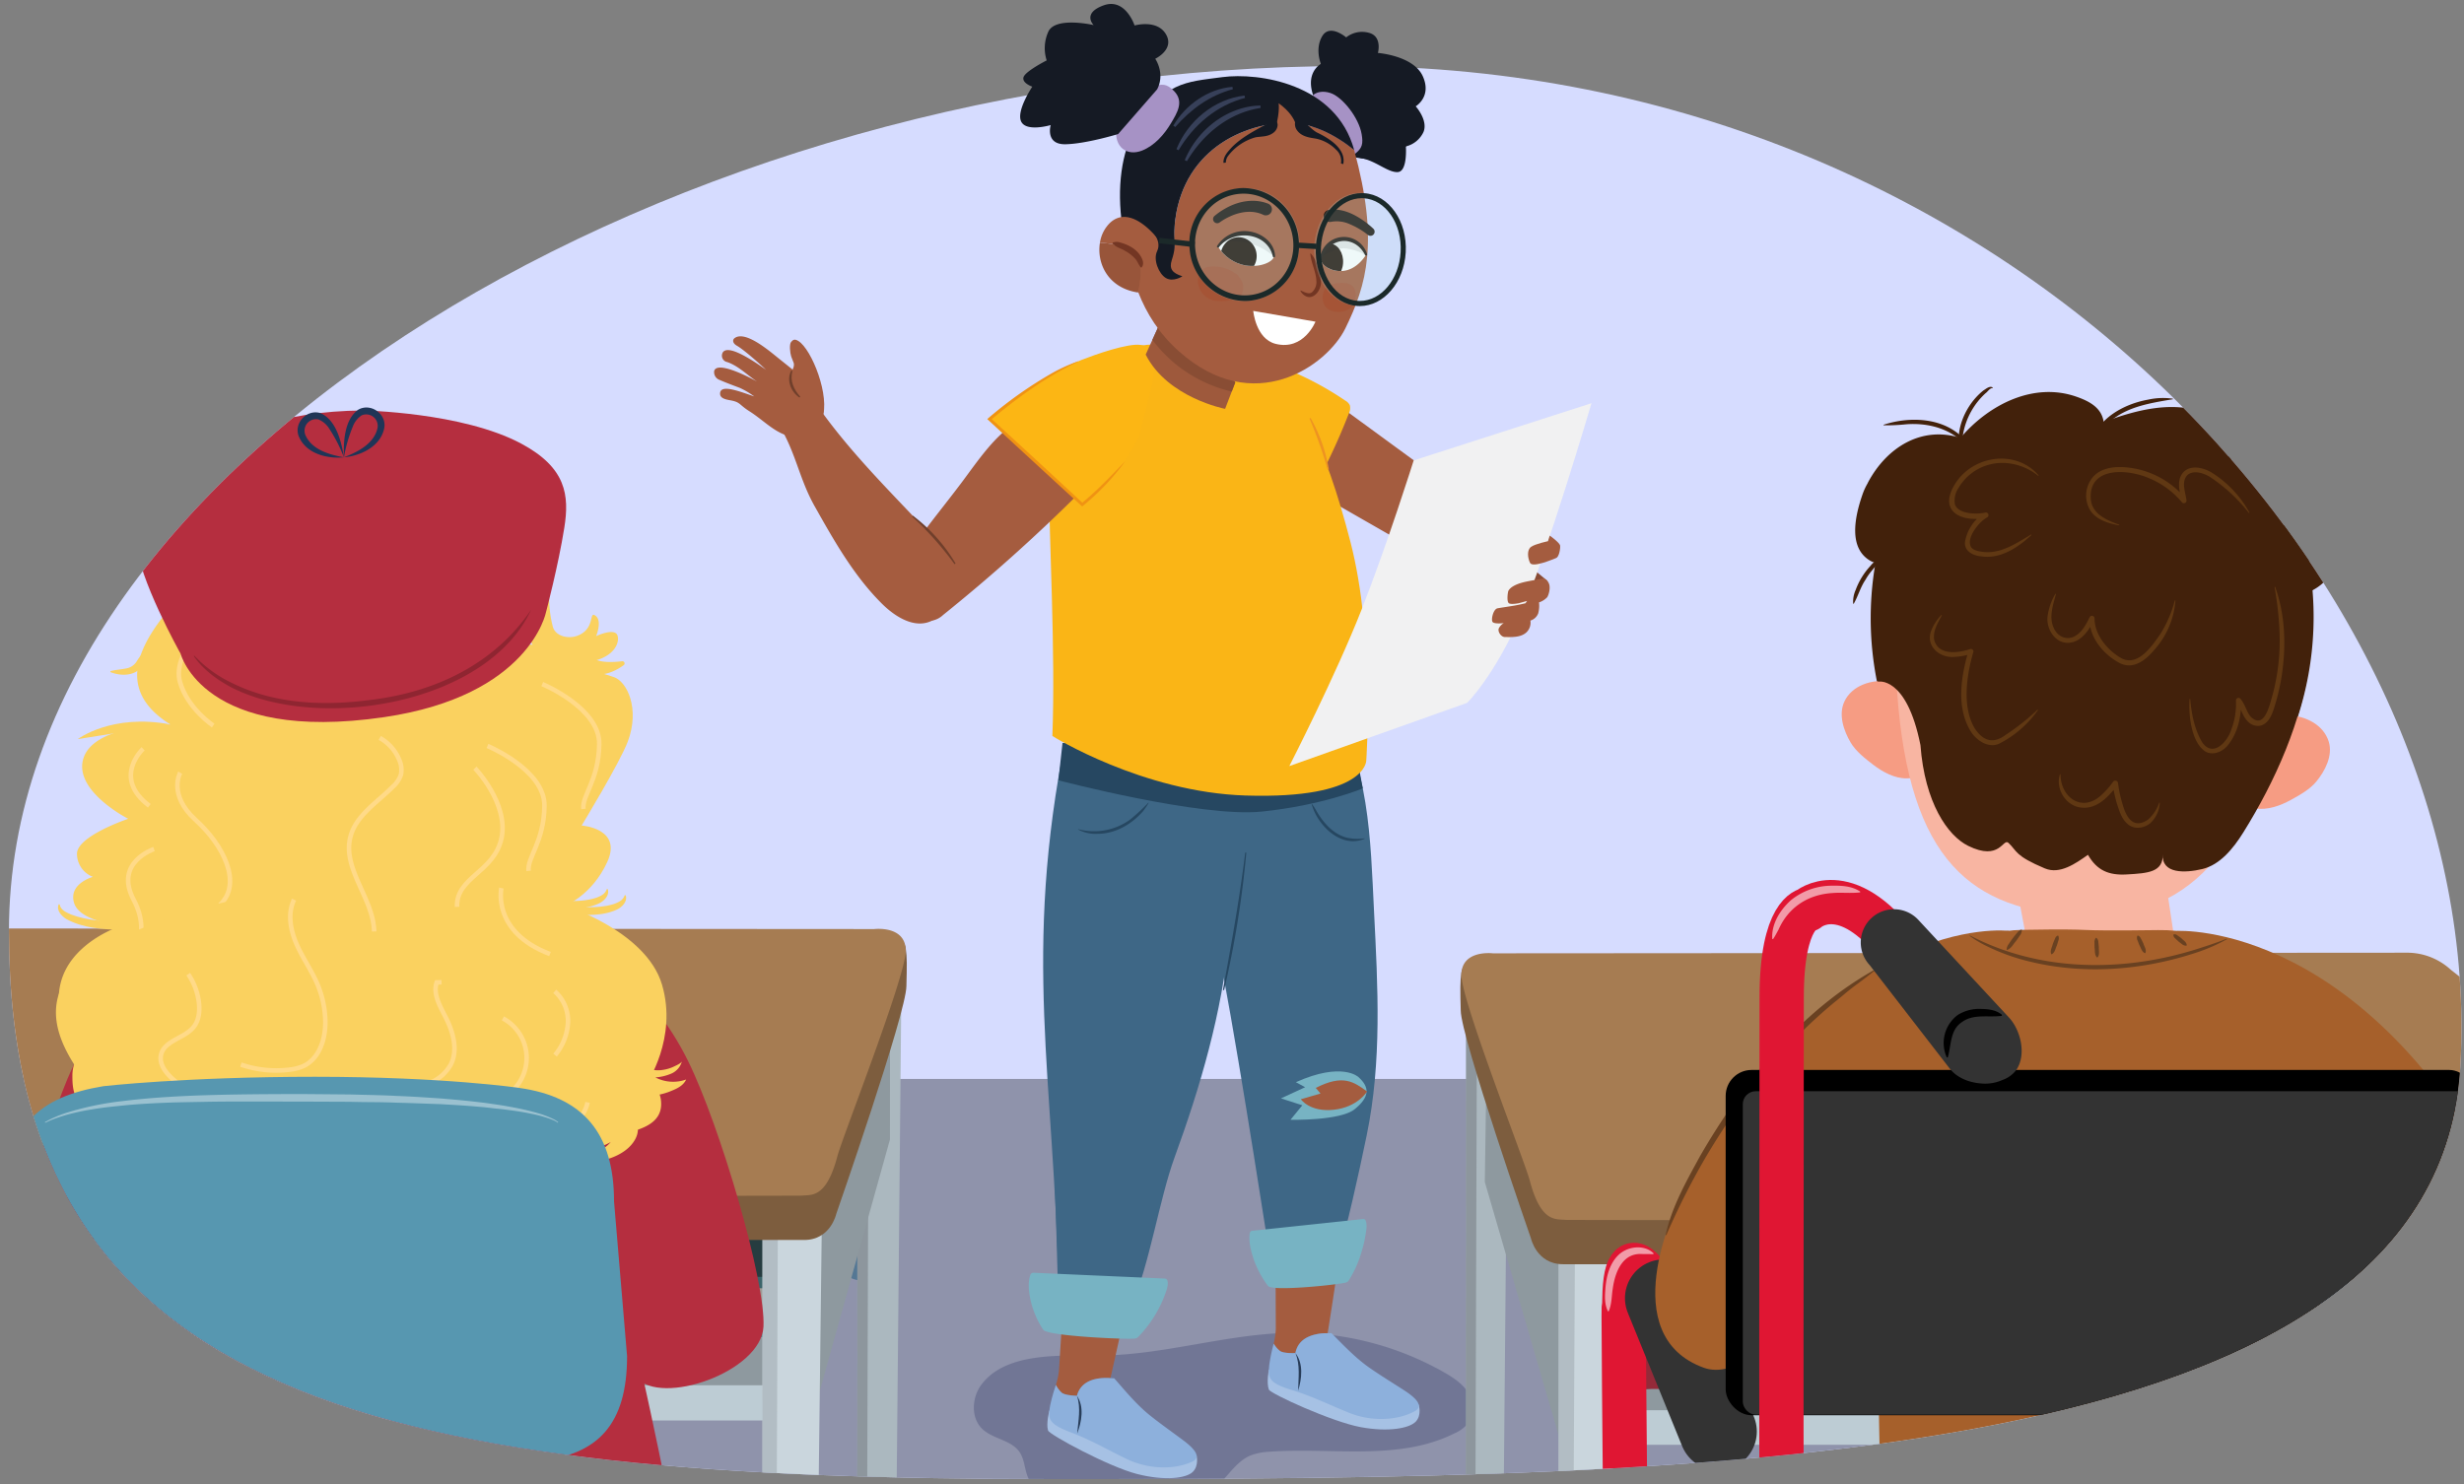 <svg xmlns="http://www.w3.org/2000/svg" xmlns:xlink="http://www.w3.org/1999/xlink" width="760" height="457.937" viewBox="0 0 760 457.937">
  <rect x="0" y="0" width="760" height="457.937" fill="#808080" stroke="none"/>
  <defs>
    <clipPath id="a">
      <path d="M758.9,328.513C752,453.467,531.052,456.307,325.584,456.307S2.754,433.59,2.754,287.335c0-117.828,134.439-219.065,294.137-253.968,2.733-.6,17.14-62.159,19.887-62.717C352.76-36.661,382.693-30,419.8-30c10.882,0,17.157,50.838,27.692,51.72q5.931.5,11.783,1.173C641.295,43.9,766.388,193.05,758.9,328.513Z" fill="none"/>
    </clipPath>
    <clipPath id="b">
      <path d="M407.436,79.958a7.226,7.226,0,0,1,6.161-6.18c5.211-.755,7.762,4.773,7.762,4.773s-2.578,4.638-7.2,5.035C410.358,83.912,407.38,81.654,407.436,79.958Z" fill="#fff"/>
    </clipPath>
    <clipPath id="c">
      <path d="M392.932,79.035c.165-2.112-2.093-5.827-6.961-6.842-6.421-1.339-10.269,3.869-10.269,3.869a12.449,12.449,0,0,0,8.4,5.822C388.809,82.637,392.8,80.728,392.932,79.035Z" fill="#fff"/>
    </clipPath>
    <clipPath id="d">
      <path d="M758.9,328.513C752,453.467,531.052,456.307,325.584,456.307S2.754,433.59,2.754,287.335,209.888,20.386,415.355,20.386,766.976,182.408,758.9,328.513Z" fill="none"/>
    </clipPath>
    <clipPath id="e">
      <path d="M465.274,299.555l-1.916,210.978a11.14,11.14,0,0,1-11.231-.274l.062-211.1Z" fill="none"/>
    </clipPath>
    <clipPath id="f">
      <path d="M499.081,380.862,496.392,602.62a15.741,15.741,0,0,1-15.735-.381l.085-221.923Z" fill="none"/>
    </clipPath>
    <clipPath id="g">
      <path d="M143.076,174.522l-1.32,143.4a7.367,7.367,0,0,1-7.738-.2l.041-143.485Z" fill="none"/>
    </clipPath>
    <clipPath id="h">
      <path d="M91.208,217.9,89.679,373.516a7.53,7.53,0,0,1-8.948-.266l.048-155.738Z" fill="none"/>
    </clipPath>
    <clipPath id="i">
      <path d="M144.5,367.55a4.162,4.162,0,0,0,3.921-3.769l10.347-84.369c.214-2.288-3.964-4.185-6.253-4.4a4.16,4.16,0,0,0-4.528,3.759l-7.855,84.234a4.156,4.156,0,0,0,4.368,4.544Z" fill="none"/>
    </clipPath>
    <clipPath id="j">
      <path d="M266.92,394.794a4.625,4.625,0,0,1-4.355-4.189l-11.5-93.741c-.238-2.546,4.4-4.653,6.946-4.89a4.624,4.624,0,0,1,5.034,4.176l8.726,93.594a4.625,4.625,0,0,1-4.176,5.035A4.814,4.814,0,0,1,266.92,394.794Z" fill="none"/>
    </clipPath>
    <clipPath id="k">
      <path d="M119.293,393.408a4.631,4.631,0,0,0,4.357-4.19l11.5-93.742c.237-2.545-4.4-4.652-6.946-4.888a4.622,4.622,0,0,0-5.034,4.173l-8.726,93.6a4.62,4.62,0,0,0,4.174,5.032A4.825,4.825,0,0,0,119.293,393.408Z" fill="none"/>
    </clipPath>
    <clipPath id="l">
      <path d="M278.145,292.074l-2,210.978a12.1,12.1,0,0,1-11.739-.274l.064-211.1Z" fill="none"/>
    </clipPath>
    <clipPath id="m">
      <path d="M253.5,376.172,250.817,597.93a15.739,15.739,0,0,1-15.735-.383l.084-221.921Z" fill="none"/>
    </clipPath>
  </defs>
  <path d="M758.9,328.513C752,453.467,531.052,456.307,325.584,456.307S2.754,433.59,2.754,287.335,209.888,20.386,415.355,20.386,766.976,182.408,758.9,328.513Z" fill="#d6dcff"/>
  <g clip-path="url(#a)">
    <rect x="-20.265" y="332.86" width="842.467" height="184.047" fill="#8f93ab"/>
    <g>
      <path d="M302.757,427.1c-3.025,4-3.4,10.275.22,13.739,3.3,3.156,8.934,3.367,11.5,7.142,1.467,2.158,1.526,4.954,2.436,7.4,2.739,7.365,11.919,9.59,19.727,10.475,13.855,1.572,29.645,1.645,39.555-8.164,3.059-3.027,5.493-6.951,9.449-8.645a18.43,18.43,0,0,1,5.939-1.172c19.216-1.417,39.763,2.967,56.993-5.655a11.214,11.214,0,0,0,4.9-3.978c1.609-2.74.942-6.371-.869-8.983s-4.568-4.395-7.331-5.965A93.379,93.379,0,0,0,394.5,411.3c-18.379.978-36.065,6.6-54.551,6.88C328.332,418.355,310.61,416.722,302.757,427.1Z" fill="#545a80" opacity="0.5"/>
      <g>
        <g>
          <path d="M369.071,449s.819,3.243-1.236,5.153-8.527,2.773-17.116.585c-8.773-2.234-27.068-12.146-27.457-13.42-.66-2.158.412-6.171.412-6.171Z" fill="#a6c1e4"/>
          <g>
            <path d="M332.169,430.612s-3.531-.052-4.666-.942a7.929,7.929,0,0,1-1.809-2.425c.064-.214.128-.428.188-.646a22.285,22.285,0,0,0,.76-3.9c.371-5.916,1.316-21.033,1.852-30.261,0,0,24.038-15.2,21.842-3.857-2.773,14.32-6.813,32.137-7.826,36.572C338.816,424.914,333.517,425.516,332.169,430.612Z" fill="#a45c3f"/>
            <path d="M325.694,427.245a7.929,7.929,0,0,0,1.809,2.425c1.135.89,4.666.942,4.666.942,1.348-5.1,6.647-5.7,10.341-5.458-.007.028,1.18.048,1.174.075,3.533,4.029,6.954,8.214,11.172,11.561,3.288,2.61,6.731,5.037,10.094,7.547,3.329,2.484,5.75,5.176,2.846,6.559-4.148,1.975-9.984,2.4-15.607.923a25.6,25.6,0,0,1-4.63-1.694c-6.854-3.31-10.831-5.781-17.535-8.336-.062-.024-.119-.029-.179-.052-6.449-2.527-6.621-4.051-5.974-7.925A52.4,52.4,0,0,1,325.694,427.245Z" fill="#8db0dc"/>
          </g>
          <path d="M332.169,430.612c2.332,3.37,1.452,8.048.082,11.642.31-3.865,1.219-7.881-.082-11.642Z" fill="#283d59"/>
          <g>
            <path d="M437.587,433.339s1.031,3.182-.893,5.224-8.326,3.329-17.041,1.713c-8.9-1.65-27.81-10.333-28.283-11.578-.8-2.11,0-6.185,0-6.185Z" fill="#a6c1e4"/>
            <g>
              <path d="M399.552,417.427s-3.528.182-4.719-.631a7.939,7.939,0,0,1-1.965-2.3c.05-.218.1-.435.146-.656a22.426,22.426,0,0,0,.5-3.941c-.02-5.928-.075-21.074-.149-30.318,0,0,22.982-16.752,21.54-5.29-1.822,14.472-4.677,32.517-5.4,37.009C405.808,411.3,400.56,412.254,399.552,417.427Z" fill="#a45c3f"/>
              <path d="M392.868,414.5a7.939,7.939,0,0,0,1.965,2.3c1.191.813,4.719.631,4.719.631,1.008-5.173,6.256-6.123,9.957-6.128,0,.029,1.181-.03,1.177,0,3.792,3.787,7.481,7.737,11.911,10.8,3.453,2.387,7.048,4.582,10.57,6.864,3.485,2.259,6.079,4.786,3.273,6.357-4.009,2.244-9.8,3.058-15.513,1.951a25.624,25.624,0,0,1-4.731-1.384c-7.058-2.85-11.19-5.054-18.047-7.161-.063-.02-.121-.021-.182-.04-6.6-2.1-6.874-3.606-6.485-7.514A52.646,52.646,0,0,1,392.868,414.5Z" fill="#8db0dc"/>
            </g>
            <path d="M399.552,417.427c2.548,3.21,1.979,7.936.85,11.612.054-3.877.7-7.945-.85-11.612Z" fill="#283d59"/>
          </g>
          <path d="M402.873,218.486s2.965-.106,3.224.163c-.081-.181-.16-.363-.242-.544-.9-2.012,2.732-3.79,4-1.846,12.6,19.347,12.84,42.711,13.955,64.914,1.171,23.305,2.475,46.166-2.285,69.189-2.711,13.111-5.663,26.258-9.23,39.232-1.024,3.726-7.556,2.771-6.724-1.028.009-.037.017-.075.026-.112l-.278-.013-13.367,1.107s-9.091-59.112-14.519-88.09S391.583,220.3,402.873,218.486Z" fill="#3e6786"/>
          <path d="M326.169,385.826c-2.275-62.218-11.159-100.389,5.429-171.416l80.8,5.147,3.912,13.174-20.624,40.455-42.266,60.288L345.266,370.3Z" fill="#3e6786"/>
          <path d="M365.843,224.163s.123.146.341.45c-.054-.191-.106-.382-.16-.573-.6-2.122,3.255-3.351,4.225-1.244,9.651,20.978,11.034,44.253,8.9,66.382-2.238,23.228-8.834,45.907-16.9,67.991-4.593,12.576-7.751,33.147-13.171,45.463-1.556,3.537-22.68-2.358-22.68-2.358s-.763-30.283-1.91-59.743S354.41,224.307,365.843,224.163Z" fill="#3e6786"/>
          <path d="M326.456,240.731s43.961,11.554,62.674,9.648,31.209-7.153,31.209-7.153l-1.1-5.88-91.509-8.154Z" fill="#264761"/>
          <path d="M385.485,380.406a.874.874,0,0,1,.8-.709v0l33.964-3.6a.907.907,0,0,1,.259-.028h0a.784.784,0,0,1,.719.5c.526,1.326.178,3.03-.04,4.407a37.137,37.137,0,0,1-1.147,4.953,34.311,34.311,0,0,1-4.052,9.132,1.434,1.434,0,0,1-.705.559v0c-.033.011-.073.023-.116.035s-.058.017-.088.024c-2.671.68-19.378,2.41-23.12,1.423h0a1.294,1.294,0,0,1-.976-.554,29.887,29.887,0,0,1-4.208-7.8C385.885,386.159,385.082,383.144,385.485,380.406Z" fill="#77b3c3"/>
          <path d="M317.829,393.232a1.021,1.021,0,0,1,1.046-.575v0l40.131,1.774a1.261,1.261,0,0,1,.307.014h0a.9.9,0,0,1,.758.6c.4,1.393-.278,3.023-.753,4.349a37.067,37.067,0,0,1-8.311,13.107,1.744,1.744,0,0,1-.911.442v0c-.04.006-.088.012-.14.017-.036,0-.071.008-.106.009-3.22.253-22.955-.657-27.154-2.22h0a1.553,1.553,0,0,1-1.049-.7A27.8,27.8,0,0,1,318,401.676C317.374,398.981,316.922,395.876,317.829,393.232Z" fill="#77b3c3"/>
          <path d="M418.975,332.262s-4.979-4.8-19.274,1.6l2.866,1.548-7.454,3.445,6.576,2.135-3.648,4.469s15.36.365,19.82-3.278S422.669,335.528,418.975,332.262Z" fill="#77b3c3"/>
          <path d="M421.669,336.738c-4.166-3.058-7.47-5.363-15.833-1.113l1.463,1.746-6.065,1.747s2.736,4.042,10.141,3.251S421.669,336.738,421.669,336.738Z" fill="#a45c3f"/>
          <path d="M384.419,263.054a309.2,309.2,0,0,1-6.868,42.426l-.336-.07c1.875-10.25,3.914-21.5,5.417-31.752.521-3.54,1.021-7.083,1.446-10.637l.341.033Z" fill="#264761"/>
          <path d="M332.568,255.8a18.956,18.956,0,0,0,15.99-2.943,61.183,61.183,0,0,0,5.664-5.243l.09.068a22.791,22.791,0,0,1-1.772,2.615c-3.5,3.978-8.451,6.9-13.853,6.931a11.433,11.433,0,0,1-6.165-1.325l.046-.1Z" fill="#264761"/>
          <path d="M420.941,258.745c-7.211,3.162-14.566-4.036-16.369-10.656l.1-.045a18.966,18.966,0,0,1,1.441,2.251c2.15,3.674,5.3,7.241,9.606,8.2a16.269,16.269,0,0,0,5.178.146l.04.105Z" fill="#264761"/>
          <path d="M415.427,126.917l35.84,26.219c6.106,4.468,11.151,6.71,12.432,14.367,1.622,9.691-8.753,14.817-19.543,6.413l-36.229-20.773a3.815,3.815,0,0,1-1.582-1.352,4.111,4.111,0,0,1-.132-2.635q1.257-7.308,2.513-14.618" fill="#a45c3f"/>
          <path d="M421.411,234.656s2.754-38.08-4.916-67.631c-3.729-14.365-8.129-27.785-12.971-35.948-14.805-24.955-25.678-22.075-44.5-24.61s-35.579,19.407-35.52,39.685,2.1,55.076,1.094,80.906c0,0,27.786,17.391,59.66,18.368C421.5,246.568,421.411,234.656,421.411,234.656Z" fill="#fab516"/>
          <path d="M414.965,123.605a3.343,3.343,0,0,1,1.374,1.409,3.6,3.6,0,0,1-.308,2.565,195.913,195.913,0,0,1-12.053,25.413c-.3.534-.717,1.135-1.313,1.124a1.679,1.679,0,0,1-.887-.393l-9.3-6.528c-4.529-3.18-9.3-6.511-12.24-11.437a17.719,17.719,0,0,1-1.809-14.6c2.873-8.406,11.039-10.008,18.095-7.377A96.383,96.383,0,0,1,414.965,123.605Z" fill="#fab516"/>
          <path d="M404.226,128.925a48.611,48.611,0,0,1,5.658,15.935l-.364.075A130.582,130.582,0,0,0,403.9,129.1l.329-.172Z" fill="#ee9321"/>
          <g>
            <polygon points="475.248 171.223 473.896 176.386 477.237 179.164 471.46 182.73 468.589 181.189 472.591 172.579 475.248 171.223" fill="#894a33"/>
            <path d="M436.036,142.042l54.851-17.652s-13.824,46.917-21.851,65.5-16.5,26.942-16.5,26.942l-54.851,19.51s14.27-27.871,22.3-48.31S436.036,142.042,436.036,142.042Z" fill="#f1f1f2"/>
          </g>
          <path d="M477.458,166.965l.552-1.727s3.094,2.187,3.2,3.108-.331,3.452-1.215,3.8-7.292,3.107-8.066,1.5-.994-4.028.332-4.949S477.458,166.965,477.458,166.965Z" fill="#a45c3f"/>
          <path d="M476.071,178.48s-4.248.684-6.126,1.144-4.126,1.363-4.747,2.77c-.221.921-.457,3.249.206,3.71s3.013,0,3.013,0l2.6-.714-.48.714s-1.712.428-3.356.713-3.929.611-5.252.841-2.038,3.347-1.6,4.153,3.493.428,3.493.428a4.037,4.037,0,0,0-1.507,1.569c-.479,1,.671,2.681,1.781,2.711,2.671.071,5.054.069,6.711-1.427a4.132,4.132,0,0,0,1.233-3.638,3.743,3.743,0,0,0,2.4-2.211,9.114,9.114,0,0,0,.252-3.4,6.016,6.016,0,0,0,2.541-1.611c.552-.921,1.1-3.108.442-4.374A2.337,2.337,0,0,0,476.071,178.48Z" fill="#a45c3f"/>
          <path d="M332.869,152.132A526.534,526.534,0,0,1,290.9,189.715a6.735,6.735,0,0,1-3.08,1.679,6.811,6.811,0,0,1-4.17-1.265c-3.194-1.8-8.982-6.715-8.487-10.349a9.209,9.209,0,0,1,1.416-3.345c6.1-10.318,13.338-18.607,20.386-28.055,4-5.363,8.18-11.506,13.331-15.775a7.085,7.085,0,0,1,3.349-1.793A7.366,7.366,0,0,1,318.035,132a54.092,54.092,0,0,1,17.721,15.158" fill="#a55c3f"/>
          <path d="M305.205,129.3l28.609,26.357s16.087-13.793,17.955-22.731c2.163-10.349,8.4-25.191.112-26.506-3.988-.632-14.178,3.007-18.246,4.6C321.106,115.944,305.205,129.3,305.205,129.3Z" fill="#fcb614"/>
          <path d="M332.553,111.58c-9.845,4.632-18.737,11.1-27.047,18.064l.01-.684c7.161,6.537,21.5,19.77,28.594,26.374l-.572-.016c4.917-3.977,9.24-8.647,13.481-12.966A74.323,74.323,0,0,1,333.8,156.235c-7.309-6.667-21.662-19.866-28.907-26.6l-.381-.353.391-.331a126.651,126.651,0,0,1,20.118-14.132,54.152,54.152,0,0,1,7.486-3.353l.045.114Z" fill="#f09313"/>
          <path d="M287.157,191.631c-5.207,2.329-11.084-1.368-15.131-5.388-8.657-8.6-14.749-19.388-20.73-30.026-4.61-8.2-5.624-15.581-10.234-23.782,4.93-2.291,6.474-4.951,11.739-6.305,11.064,15.547,25.078,28.709,37.925,42.817,1.982,2.177,3.978,4.442,5.036,7.189.9,2.35,1.145,5.666-.421,7.82a11.663,11.663,0,0,1-1.881,1.773,22.977,22.977,0,0,0-2.509,2.834A10.669,10.669,0,0,1,287.157,191.631Z" fill="#a55c3f"/>
          <path d="M281.578,159.1a50.829,50.829,0,0,1,13.162,14.745l-.314.205a97.57,97.57,0,0,0-13.088-14.662l.24-.288Z" fill="#703f2b"/>
          <g>
            <path d="M246.268,105.214c4.089,2.535,9.93,17.088,7.3,24.014-1.354,3.573-8.67-8.639-9.725-12.438-.487-1.752,1.471-3.121.96-4.848-.03-.069-.575-1.4-.764-1.969-.35-1.066-.632-3.748-.032-4.466C244.623,104.768,245.121,104.5,246.268,105.214Z" fill="#a55c3f"/>
            <path d="M252.929,129.87c-1.606,2.711-4.7,5.237-7.191,5.066-6.032-.422-9.525-4.852-14.617-8.083-3.336-2.112-2.635-2.8-6.08-3.4-1.624-.284-3-.735-2.935-2.1.121-3.079,6.642-.31,10.533.941a25.524,25.524,0,0,0-4.434-2.626c-2.6-.974-4.1-1.532-6.573-2.593a2.549,2.549,0,0,1-1.343-2.633c.671-2.479,6.905-.178,13.2,3.254-2.887-1.883-5.75-4.83-9.194-6a2.005,2.005,0,0,1-1.3-3.067c1.32-1.7,5.7.043,13.285,5.458-3.1-2.925-7.224-6.44-9.015-7.446-1.21-.682-1.524-1.8-.56-2.415,3.447-2.24,10.816,4.231,13.781,6.594C252.423,120.328,256.285,123.8,252.929,129.87Z" fill="#a55c3f"/>
          </g>
          <path d="M244.432,114.471c-.869,2.907.416,5.779,2.4,7.891l-.25.286c-2.638-1.733-4.128-5.449-2.5-8.345l.341.168Z" fill="#703f2b"/>
        </g>
        <g>
          <g>
            <path d="M405.41,30.38c-3.266-7.908,2.008-10.659,2.008-10.659s-1.934-4.656.425-8.582,7.377.4,7.377.4a7.873,7.873,0,0,1,6.976-1.427c4.242,1.067,2.81,6.221,2.81,6.221s10.951.825,13.833,7.161-2.176,9.305-2.176,9.305,3.892,4.3,2.4,7.924a8.07,8.07,0,0,1-5.433,4.443s.56,7.641-2.42,7.915-6.785-3.446-11.273-4.277a55.422,55.422,0,0,1-10.68-3.752Z" fill="#151a24"/>
            <g>
              <path d="M355.677,27.306c.58-11.741-3.135-23.307-18.185-18.431s-22.211,23.572-14.617,27.633,21.647,3.6,21.647,3.6Z" fill="#151a24"/>
              <path d="M405.41,30.38s-.834-14.659,8.963-15.757,21.764,17,21.4,24.287c-.28,5.669-4.158,13.174-20.324,9.059Z" fill="#151a24"/>
              <path d="M410.381,28.7c-4.849-1.589-7.988,1.846-7.117,6.5.727,3.88,3.211,7.262,6,9.847,2.532,2.349,5.217,4.973,8.579,2.473,2.4-1.782,2.644-3.214,2.143-6.144C419.1,36.216,414.015,29.892,410.381,28.7Z" fill="#a692c5"/>
              <g>
                <path d="M381.01,117.945l-3.133,8.186s-17.76-3.389-24.5-16.741L359.5,95.915Z" fill="#9e593c"/>
                <path d="M355.441,104.838l4.054-8.923,21.515,22.03-1.091,2.85A42.446,42.446,0,0,1,355.441,104.838Z" fill="#894d34"/>
                <path d="M394.9,37.936c9.087-.828,17.219,3.853,22.78,8.337,7.666,28.169,3.908,41.548-2.725,55.053-5.633,11.471-28.261,27.713-51.4,6.986C351.321,97.35,348.29,83.606,346.207,70c7.428,1.179,15.988,6.78,15.988,6.78C360.735,51.123,378.069,39.468,394.9,37.936Z" fill="#a45c3f"/>
                <path d="M350.188,39.8c8.9-14.543,15.312-14.493,26.9-16.013,10.983-1.441,34.982,1.876,40.589,22.475l0,.011c-5.561-4.484-13.693-9.165-22.78-8.337-16.834,1.532-34.168,13.187-32.708,38.841,0,0-8.56-5.6-15.988-6.78C344.352,57.875,345.993,46.651,350.188,39.8Z" fill="#151a24"/>
                <g>
                  <path d="M389.622,66.254c-3.223-1.52-6.988-.983-10.178.489a18.8,18.8,0,0,0-3.189,1.826,1.275,1.275,0,0,1-1.635-1.958,21.229,21.229,0,0,1,3.548-2.413c3.866-2.166,8.66-3.034,12.914-1.384a1.871,1.871,0,1,1-1.46,3.44Z" fill="#201611"/>
                  <path d="M409.874,64.76c4.008-.576,7.734,1.221,10.867,3.445a26.336,26.336,0,0,1,2.831,2.328,1.275,1.275,0,0,1-1.719,1.884,23.272,23.272,0,0,0-5.558-3.272,9.643,9.643,0,0,0-5.732-.711,1.87,1.87,0,1,1-.689-3.674Z" fill="#201611"/>
                  <g>
                    <g>
                      <path d="M407.436,79.958a7.226,7.226,0,0,1,6.161-6.18c5.211-.755,7.762,4.773,7.762,4.773s-2.578,4.638-7.2,5.035C410.358,83.912,407.38,81.654,407.436,79.958Z" fill="#fff"/>
                      <g clip-path="url(#b)">
                        <ellipse cx="409.827" cy="80.923" rx="5.798" ry="4.436" transform="translate(300.513 484.106) rotate(-86)" fill="#24150d"/>
                        <path d="M403.932,79.072a6.467,6.467,0,0,1,2.308-1.748,1.992,1.992,0,0,1,.212-2.47c1.9-1.6,4.314-1.812,6.482-2.012a13.325,13.325,0,0,1,7.086,1.213,24.956,24.956,0,0,1,5.87,3.838,9.873,9.873,0,0,1,3.569,5.956c.144.929-.84,1.941-1.372,1.063a20.137,20.137,0,0,0-4.805-5.447c.006.058.018.113.023.173a.483.483,0,0,1-.211.49c.014.347-.359.651-.572.352a9.536,9.536,0,0,0-2.492-2.418,15.934,15.934,0,0,0-4.341-1.322c-.423-.071-.848-.109-1.273-.153a13.465,13.465,0,0,0-4.8,1.427,22.414,22.414,0,0,0-2.45,1.4,9.027,9.027,0,0,1-2.435,1.492C403.914,81.1,403.306,79.957,403.932,79.072Z" opacity="0.1"/>
                      </g>
                    </g>
                    <path d="M407.109,79.911a7.446,7.446,0,0,1,14.556-1.487.332.332,0,0,1-.611.254c-3.268-6.409-11.367-5.512-13.291,1.327a.331.331,0,0,1-.654-.094Z" fill="#201611"/>
                  </g>
                  <g>
                    <g>
                      <path d="M392.932,79.035c.165-2.112-2.093-5.827-6.961-6.842-6.421-1.339-10.269,3.869-10.269,3.869a12.449,12.449,0,0,0,8.4,5.822C388.809,82.637,392.8,80.728,392.932,79.035Z" fill="#fff"/>
                      <g clip-path="url(#c)">
                        <ellipse cx="382.044" cy="79.002" rx="5.569" ry="5.801" fill="#24150d"/>
                        <path d="M376.062,72.6a16.74,16.74,0,0,1,18.865,4.274,1.324,1.324,0,0,1-.718,2.163.559.559,0,0,1-.958.409A18.333,18.333,0,0,0,376.864,74.9C375.59,75.179,374.789,73.161,376.062,72.6Z" opacity="0.1"/>
                      </g>
                    </g>
                    <path d="M392.584,79.056c-1.723-7.428-12.186-8.487-16.593-2.8a.349.349,0,0,1-.578-.39,10.03,10.03,0,0,1,10.081-4.445c3.806.57,7.633,3.478,7.786,7.592a.349.349,0,0,1-.7.041Z" fill="#201611"/>
                  </g>
                </g>
              </g>
              <path d="M372.509,82.386A11.286,11.286,0,0,1,381,84.329a2.388,2.388,0,0,1,1.172,1.1l.1.177a8.2,8.2,0,0,1,.7,1.016c1.018,1.778.445,4.634-1.063,5.2a13,13,0,0,1-6.56,1,6.118,6.118,0,0,1-5.5-4.237C368.66,85.6,370.46,82.678,372.509,82.386Z" fill="#a55436"/>
              <path d="M408.814,88.979a5.133,5.133,0,0,1,3.578-1.566c2.149-.334,6.261-.437,5.691,4.354-.457,3.834-3.756,4.656-5.885,4.432a4.878,4.878,0,0,1-3.3-1.462A5.107,5.107,0,0,1,408.814,88.979Z" fill="#a55436"/>
              <path d="M400.013,41.261s1.024-4.636-5.628-9.408c0,0,.616,3.62-1.838,10.388Z" fill="#a45c3f"/>
              <path d="M344.338,39.791c-.72,5.65,3.356,8.482,7.931,6.659,3.815-1.52,6.8-4.888,8.914-8.443,1.922-3.231,4.1-6.681.931-9.932-2.257-2.319-3.76-2.325-6.65-1.231C350.374,28.772,344.878,35.558,344.338,39.791Z" fill="#a692c5"/>
            </g>
            <g>
              <path d="M351.853,84.951a44.94,44.94,0,0,1-.839,5.288c-9.341-1.393-12.788-9.1-11.746-15.36C352.316,75.567,351.967,82.64,351.853,84.951Z" fill="#98553a"/>
              <path d="M339.268,74.879a10.79,10.79,0,0,1,3.014-6.044c6.692-6.424,15.258,5.371,15.258,5.371l-.03,16.028a23.665,23.665,0,0,1-6.392.023c-.036-.005-.069-.013-.1-.018a44.94,44.94,0,0,0,.839-5.288C351.967,82.64,352.316,75.567,339.268,74.879Z" fill="#a45c3f"/>
            </g>
            <path d="M351.852,82.5c-.688-.884-.9-1.6-1.495-2.424a11.5,11.5,0,0,0-3.243-2.627c-1.358-.884-2.776-.984-3.956-2.386l.062-.237a3.648,3.648,0,0,1,1.707-.166c2.709.642,5.445,1.925,6.937,4.423.6,1.027,1.142,2.391.23,3.457l-.242-.04Z" fill="#733623"/>
            <path d="M403.416,77.015c1.64,3.888,2.837,8.353,2.108,10.206s-3.847,2.185-5.16,1.258" fill="#a45c3f"/>
            <path d="M404.313,78.217a9.784,9.784,0,0,1,2.126,3.956c.686,2.108,1.575,4.752.568,6.94-.594,1.519-2.4,3.184-4.161,2.3a3.7,3.7,0,0,1-1.728-1.651.088.088,0,0,1,.113-.121c1.407.652,2.658,1.222,3.5.466a4.251,4.251,0,0,0,1.3-3.393c-.1-2.9-1.619-5.484-1.873-8.429a.1.1,0,0,1,.16-.071Z" fill="#733623"/>
            <g>
              <path d="M388.807,33.311c-9.772,1.483-17.786,8.077-22.715,16.423l-.663-.336c3.421-8.191,10.776-14.713,19.569-16.45a20.149,20.149,0,0,1,3.788-.38l.021.743Z" fill="#374059"/>
              <path d="M380.255,27.528c-7.071,1.88-12.993,6.19-17.764,11.664l-.6-.432c3.762-6.426,10.729-11.356,18.246-11.965l.123.733Z" fill="#374059"/>
              <path d="M384.008,30.211c-8.746,2.264-15.953,8.429-20.477,16.138l-.663-.336c3.474-8.63,11.651-15.479,21-16.533l.136.731Z" fill="#374059"/>
            </g>
            <path d="M393.72,37.432c.813,1.1.073,2.769-.889,3.474-1.719,1.347-3.631,1.135-5.53,1.445a16.087,16.087,0,0,0-8.4,5.612,3.5,3.5,0,0,0-.8,2.2l-.739.081c-.07-2.037,1.383-3.488,2.626-4.849,3.058-3.117,7.26-5.237,11.009-7.267.576-.294.994-.126,1.982-.78l.739.079Z" fill="#151a24"/>
            <path d="M400.344,36.8c2.749.878,3.484,2.67,5.79,4.046,3.65,1.726,9.127,4.995,8.187,9.776l-.718-.191a4.627,4.627,0,0,0-1.574-4.317,11.885,11.885,0,0,0-6.564-3.42c-1.891-.268-4.082-.7-5.344-2.411a3.214,3.214,0,0,1-.469-3.21l.692-.273Z" fill="#151a24"/>
            <path d="M362.511,66.442c-1.178,8.056.844,7.922-1.069,13.745-.918,2.793.188,4.07,3.258,5.047,0,0-2.821,1.878-5.093.538-2.169-1.278-3.992-5.632-2.71-8.264,1.735-3.561-2.38-7.029-2.38-7.029Z" fill="#151a24"/>
            <path d="M356.9,27.576c2.589-4.931-.574-9.45-.574-9.45s6.051-2.861,3.3-7.557-9.673-2.71-9.673-2.71-2.818-8.649-9.571-6.2-3.056,6.076-3.056,6.076-12.09-2.795-14.057,2.217a12.312,12.312,0,0,0-.429,8.687s-6.55,3.31-7.133,5.153,2.7,2.947,2.7,2.947-5.035,7.466-3.429,10.768,9.1,1.081,9.1,1.081-1.791,6.056,4.6,5.914S344.89,41.35,344.89,41.35Z" fill="#151a24"/>
          </g>
          <g>
            <g opacity="0.2">
              <ellipse cx="419.236" cy="76.927" rx="17.431" ry="13.882" transform="translate(321.993 491.922) rotate(-87.21)" fill="#b0dfe0"/>
            </g>
            <g opacity="0.2">
              <ellipse cx="383.915" cy="75.472" rx="17.439" ry="16.887" transform="translate(257.379 445.709) rotate(-82.253)" fill="#b0dfe0"/>
            </g>
            <path d="M420.025,61.146c.2,0,.4.007.6.019,6.778.42,11.886,7.867,11.387,16.6-.483,8.456-6.01,15.08-12.583,15.08-.2,0-.4-.006-.6-.019-6.778-.42-11.886-7.867-11.387-16.6.483-8.456,6.01-15.081,12.583-15.081m0-1.574c-7.356,0-13.622,7.246-14.154,16.565-.55,9.611,5.208,17.787,12.86,18.262.233.014.466.021.7.021,7.356,0,13.622-7.246,14.154-16.565.55-9.611-5.208-17.787-12.86-18.261-.233-.015-.466-.022-.7-.022Z" fill="#1b2929"/>
            <path d="M383.59,59.748c7.91,0,14.622,6.4,15.282,14.577a15.746,15.746,0,0,1-3.707,11.6,14.7,14.7,0,0,1-10.131,5.163c-.366.027-.737.041-1.1.041-7.91,0-14.622-6.4-15.282-14.578a15.745,15.745,0,0,1,3.707-11.6,14.7,14.7,0,0,1,10.131-5.163c.366-.028.737-.041,1.1-.041m0-1.737c-.409,0-.818.015-1.232.046a17.04,17.04,0,0,0-15.44,18.633,17.354,17.354,0,0,0,17.013,16.175c.409,0,.818-.015,1.232-.046A17.04,17.04,0,0,0,400.6,74.186,17.354,17.354,0,0,0,383.59,58.011Z" fill="#1b2929"/>
            <line x1="406.05" y1="76.019" x2="400.61" y2="75.682" fill="none" stroke="#1b2929" stroke-miterlimit="10" stroke-width="1.667"/>
            <line x1="368.485" y1="75.432" x2="357.54" y2="74.206" fill="none" stroke="#1b2929" stroke-miterlimit="10" stroke-width="1.667"/>
          </g>
          <path d="M386.552,95.915l19.19,3.32s-3.589,9.037-12.308,6.839C387.308,104.529,386.552,95.915,386.552,95.915Z" fill="#fff"/>
        </g>
      </g>
    </g>
  </g>
  <g clip-path="url(#d)">
    <g>
      <g>
        <g>
          <g>
            <path d="M465.274,299.555l-1.916,210.978a11.14,11.14,0,0,1-11.231-.274l.062-211.1Z" fill="#abb8bf"/>
            <g clip-path="url(#e)">
              <polygon points="454.928 514.799 455.601 295.934 448.545 295.707 449.217 511.747 454.928 514.799" fill="#5f666a" opacity="0.4"/>
            </g>
          </g>
          <polygon points="481.586 445.715 457.977 364.651 458.674 317.578 482.031 388.078 481.586 445.715" fill="#8e999f"/>
          <rect x="481.32" y="383.472" width="351.486" height="62.243" fill="#bdccd4"/>
          <g>
            <rect x="496.424" y="388.763" width="325.357" height="46.305" fill="#8e999f"/>
            <polygon points="821.781 382.958 756.893 382.958 816.407 435.068 821.781 435.068 821.781 382.958" fill="#5f666a"/>
            <g>
              <polygon points="507.508 428.5 582.863 422.098 582.844 407.295 567.862 371.978 494.403 369.228 493.146 390.233 507.508 428.5" fill="#531820"/>
              <polygon points="507.508 428.5 582.844 428.5 582.844 407.295 507.622 407.295 507.508 428.5" fill="#942a39"/>
              <polygon points="511.206 424.608 584.064 424.608 584.064 411.308 511.308 411.308 511.206 424.608" fill="#e9e0d6"/>
            </g>
            <polygon points="816.481 390.019 829.093 376.271 492.313 376.271 492.313 417.855 798.172 419.099 816.481 390.019" fill="#2f3335" opacity="0.4"/>
          </g>
          <g>
            <path d="M499.081,380.862,496.392,602.62a15.741,15.741,0,0,1-15.735-.381l.085-221.923Z" fill="#cad6dd"/>
            <g clip-path="url(#f)">
              <polygon points="484.583 608.54 485.827 375.837 475.638 375.524 476.581 604.304 484.583 608.54" fill="#8e999f" opacity="0.4"/>
            </g>
          </g>
          <path d="M472.2,382.022s1.749,8,9.891,8H829s7.661.436,8.707-4.968l.35-14.648s-5.231-10.984-16.231-12.8c-4.384-.726-338.551-.119-338.551-.119s-30.593-70.656-32.523-57.385c-.406,2.787-.364,5.3-.2,11.614C450.6,320,472.2,382.022,472.2,382.022Z" fill="#7d5d3e"/>
          <path d="M471.84,364.2c3.447,13,7.91,11.847,11.091,12.139,1.1.1,346.076.348,346.076.348s13.059-.879,7.654-10.293c-1.778-5.179-80.769-67.252-80.769-67.252a19.888,19.888,0,0,0-13.169-5.227c-4.738.005-282.253.19-282.253.19s-9.718-1.212-9.718,6.694S470.288,358.252,471.84,364.2Z" fill="#a67c52"/>
        </g>
        <g>
          <g>
            <path d="M501.47,485.732c-1.015-109.2-.59-74.336-.442-84.86.355-25.377,12.15,2.543,12.15,2.543" fill="none" stroke="#e01633" stroke-linecap="round" stroke-linejoin="round" stroke-width="13.66"/>
            <path d="M495.92,404.469c-1.1-2.3-.909-4.715-.737-7.1.306-3.6,1.285-7.636,4.106-10.272,2.8-2.648,7.892-3.215,10.7-.467a.163.163,0,0,1-.131.278l-3.393-.029c-6.059-.386-8.34,5.62-9.033,10.758-.369,2.231-.242,4.482-1.207,6.825a.169.169,0,0,1-.307.011Z" fill="#f29ba8"/>
            <line x1="529.923" y1="441.644" x2="513.155" y2="400.494" fill="none" stroke="#333" stroke-linecap="round" stroke-linejoin="round" stroke-width="23.905"/>
            <path d="M619.483,256.283s.672,7.841,5.338,32.275c19.31,23.959,45.741.433,45.741.433l-4.928-32.932Z" fill="#f8b5a2"/>
            <path d="M714.39,484.72c1.072-20.55,2.145-101.017.715-138.094-1.32-34.223-19.04-60.1-49.508-59.681-30.645.418-15.217-.517-42.037-.071s-42.571,29.163-43.627,63.772c-1.744,60.486.27,117.214.954,135.753C594.833,503.821,701.516,504.821,714.39,484.72Z" fill="#a6602b"/>
            <path d="M619.617,287.182s-56.416-7.12-102.547,85.154c0,0-19.292,39.635,8.5,49.637,18.6,6.692,51.822-42.678,51.822-42.678S618.944,324.16,619.617,287.182Z" fill="#a6602b"/>
            <path d="M671.453,287.2s60.561-3.7,104.609,88.492c0,0,15,36.276-12.8,46.278-18.6,6.692-50.392-42.678-50.392-42.678S672.126,324.181,671.453,287.2Z" fill="#a6602b"/>
            <path d="M513.736,381.02c1.917-8.7,6.367-16.53,10.592-24.28,12.909-22.463,30.87-44.692,53.743-57.478l.124.2c-1.724,1.389-3.459,2.739-5.225,4.039-1.51,1.055-3.712,2.863-5.145,4.088-17.133,13.593-31,31.193-42.042,49.988a227.642,227.642,0,0,0-11.815,23.446Z" fill="#694121"/>
            <rect x="532.27" y="330.089" width="231.136" height="106.523" rx="7.993"/>
            <rect x="537.551" y="336.65" width="231.136" height="99.794" rx="3.991" fill="#333"/>
            <path d="M549.876,543.422c-.711-99.481-.3-173.054-.332-235.633-.014-26.278,8.062-27.16,8.062-27.16s11.47-10.168,28.209,12.011" fill="none" stroke="#e01633" stroke-linecap="round" stroke-linejoin="round" stroke-width="13.66"/>
            <path d="M607.611,288.587c21.33,11.193,46.867,11.427,69.545,4.345,3.258-1.015,6.5-2.08,9.68-3.341l.074.144a53.986,53.986,0,0,1-9.449,4.141c-16.316,5.406-34.194,6.887-50.99,2.873a63.575,63.575,0,0,1-14.558-5.3,32.168,32.168,0,0,1-4.392-2.729l.09-.135Z" fill="#694121"/>
            <path d="M623.625,286.922a2.862,2.862,0,0,1-.728,1.845c-.342.542-.717,1.058-1.087,1.578-.894.972-1.395,2.24-2.753,2.727l-.13-.1a3.027,3.027,0,0,1,.732-1.842,27.82,27.82,0,0,1,2.28-3.078c.426-.478.738-1.042,1.556-1.229l.13.1Z" fill="#694121"/>
            <path d="M634.862,288.681a1.926,1.926,0,0,1-.017,1.6c-.122.493-.284.971-.44,1.451-.455.921-.543,2.1-1.559,2.662l-.153-.054c-.439-1.071.235-2.05.458-3.05.18-.472.354-.946.568-1.406s.309-.962.991-1.256l.152.053Z" fill="#694121"/>
            <path d="M646.628,289.322a1.923,1.923,0,0,1,.6,1.484c.077.5.112,1,.152,1.508-.066,1.025.308,2.148-.414,3.057l-.162.009c-.818-.82-.573-1.983-.751-2.992-.016-.5-.037-1.009-.016-1.516a1.922,1.922,0,0,1,.431-1.541l.161-.009Z" fill="#694121"/>
            <path d="M659.391,288.622c.7.23.813.712,1.061,1.137s.443.874.651,1.317c.283.947,1.013,1.863.641,2.923l-.149.065c-1.028-.444-1.209-1.606-1.711-2.455-.184-.453-.374-.9-.525-1.371a1.829,1.829,0,0,1-.116-1.551l.148-.065Z" fill="#694121"/>
            <path d="M670.459,288.256c.684-.138.966.208,1.338.444s.708.518,1.052.788c.6.654,1.577,1.091,1.642,2.129l-.1.124c-1.03.125-1.64-.756-2.391-1.231-.327-.29-.659-.575-.964-.893s-.691-.538-.678-1.236l.1-.125Z" fill="#694121"/>
            <path d="M611.151,334.262a13.1,13.1,0,0,0,6.481-1.079,9.061,9.061,0,0,0,4.243-3.051c3.295-4.748,1.323-12.4-2.169-16.163l-28-30.168a10.245,10.245,0,1,0-15.019,13.938l24.648,31.866C603.589,332.517,607.332,333.991,611.151,334.262Z" fill="#333"/>
            <path d="M617.434,313.4c-4.077.535-8.678-.667-12.166,1.838-3.784,2.377-3.355,6.91-4.481,10.956l-.309.033a10.767,10.767,0,0,1,3.368-13.1,12.413,12.413,0,0,1,7.006-1.869c2.33.05,4.757.231,6.648,1.84l-.066.3Z"/>
            <path d="M573.628,275.314c-2.894.329-5.6-.041-8.441.193-7.514.457-13.6,4.411-16.633,11.336-.524.921-1,1.911-1.62,2.809a.163.163,0,0,1-.3-.073c-.266-4.571,2.445-8.885,5.768-11.862a20.069,20.069,0,0,1,12.664-4.474c2.96-.042,6.033.071,8.642,1.774a.163.163,0,0,1-.082.3Z" fill="#f29ba8"/>
          </g>
          <g>
            <path d="M582.942,156.84c1.959-5.459,9.055-4.211,10.754-.034.411-.592.808-1.19,1.243-1.772,4.4-5.881,13.84.589,9.413,6.51-10.845,14.5-12.771,32.43-12.525,50.037.058,4.088-3.436,5.615-6.572,4.919a5.453,5.453,0,0,1-5.935-4.4A99.711,99.711,0,0,1,582.942,156.84Z" fill="#42210b"/>
            <path d="M568.9,216.393c2.345-4.939,8.378-6.864,13.539-6.145,4.817.53,7.961,1.419,12.74,7.872,2.614,3.53,5.285,7.365,5.15,11.678-.194,6.181-5.738,10.2-12.216,10.33-3.732.073-7.478-2.022-10.265-4.146-2.513-1.915-5.393-4.163-6.989-6.838C568.655,225.446,566.982,220.443,568.9,216.393Z" fill="#f69c83"/>
            <path d="M710.66,166.2c-1.388-5.631-8.575-5.117-10.693-1.136-.349-.631-.682-1.267-1.055-1.89-3.772-6.3-13.828-.834-10.031,5.51,9.3,15.54,9.378,33.569,7.328,51.057-.476,4.061,2.842,5.938,6.033,5.567a5.451,5.451,0,0,0,6.355-3.767A99.71,99.71,0,0,0,710.66,166.2Z" fill="#42210b"/>
            <path d="M718.293,228.842c-1.569-5.238-7.241-8.055-12.451-8.127-4.841-.206-8.084.195-13.785,5.85-3.119,3.093-6.342,6.479-6.862,10.762-.745,6.139,4.126,10.953,10.51,12.062,3.677.638,7.7-.864,10.774-2.541,2.775-1.513,5.962-3.3,7.945-5.7C717.167,237.827,719.58,233.136,718.293,228.842Z" fill="#f69c83"/>
            <path d="M584.863,208.794c2.824,54.141,20.929,71.071,53.872,73.582s53.946-15.8,64.661-64.545c7.263-55.071-21.407-75.988-54.351-78.5S582.733,167.952,584.863,208.794Z" fill="#f8b5a2"/>
            <path d="M574.514,152.425a19.663,19.663,0,0,1,1.53-3.312c.034-.067.048-.135.084-.2,5.879-11.076,16.7-17.574,28.546-13.817,8.888-10.451,22.663-17.238,35.67-12.748,4.643,1.6,7.907,3.692,8.519,7.855,10.412-3.9,21.3-6.54,31.02-2.911,5.657,2.113,9.838,7.835,8.989,13.73,3.225-.787,6.472-1.481,9.758-2,6.667-1.06,16.114-3.012,21.753,2.111,5.479,4.977,3.215,12.692-1.881,16.842a17.991,17.991,0,0,1-3.535,2.228,19.744,19.744,0,0,1,2.867,3.1c4.889,6.62,2.915,14.5-3.969,18.474-9.374,5.416-20.755,4.447-31.225.432a9.057,9.057,0,0,1-2.232,5.316c-5.18,6.066-15.1,2.114-20.74-1.285a46.782,46.782,0,0,1-5.58-4,6.731,6.731,0,0,1-5.844,6.025c-5.794,1.146-12.363-1.931-16.406-6.011a24.815,24.815,0,0,1-4.7-6.893c.05,1.257-1.716,6.352-5.516,7.621-10.427,3.484-23.6-5.633-28.874-14.636-2.336,3.252,1.042,1.082-2.165,3.277-3.355,2.3-8.344,3.692-12.113,2.012a6.247,6.247,0,0,1-1.6-.638C570.108,169.076,572.01,159.582,574.514,152.425Z" fill="#42210b"/>
            <path d="M587.763,164.974c.532-.134,16.545,4.217,16.545,4.217s-18.246,15.823-19.695,37.1l-3.832-4.465Z" fill="#42210b"/>
            <path d="M580.453,172.13c-1.557,2.41-3.648,4.145-5.015,6.66-1.614,2.354-2.26,4.991-3.675,7.483l-.164-.036a8.811,8.811,0,0,1,.773-4.257,22.157,22.157,0,0,1,4.522-7.37A8.49,8.49,0,0,1,580.347,172l.106.129Z" fill="#42210b"/>
            <path d="M606.436,137.2c.11-.047.088-.077-.145-.256-.459-.344-1.6-1.22-2.079-1.581-4.548-3.659-10.44-4.877-16.182-4.477a58.729,58.729,0,0,1-7.046.325l-.025-.165c8.349-2.738,19.074-2.24,25.186,4.8.248.381,1.208,1.317.413,1.579-.1.023-.3-.052-.289-.21l.167-.019Z" fill="#42210b"/>
            <path d="M614.614,119.714c-.928.015-1.467,1.094-2.174,1.589a22.39,22.39,0,0,0-6.905,12.4c-.356,1.909-.362,3.811-.612,5.828l-.166.024c-2.147-6.739,1.653-14.847,6.99-19.081.837-.5,1.944-1.566,2.942-.91l-.075.15Z" fill="#42210b"/>
            <path d="M670.219,123.171c-10.987,1.8-19.026,3.37-25.03,13.819l-.157-.058c1.76-7.834,10.143-12.319,17.5-13.632a21.456,21.456,0,0,1,7.681-.3l0,.167Z" fill="#42210b"/>
            <path d="M708.66,127.1c-.829,8.358-22.255,16.845-29.822,16.593l-.027-.165c2.8-1,5.614-1.64,8.374-2.57a65.239,65.239,0,0,0,15.542-7.72,17.357,17.357,0,0,0,5.772-6.184l.161.046Z" fill="#42210b"/>
            <path d="M724.264,175.758a16.267,16.267,0,0,0-5.423-11.576c-3.134-2.9-6.28-6.713-10.938-6.623l-.044-.162c4.709-1.971,8.759,3.061,11.958,5.816,3.091,3.145,6.394,7.993,4.612,12.576l-.165-.031Z" fill="#42210b"/>
            <path d="M592.346,229.866c1.328,17.8,8.407,27.966,14.7,31.073,9.911,4.894,10.729-2.534,12.468-.887,2.684,2.542,1.89,3.936,11.189,7.852,4.656,1.961,9.518-1.526,13.316-4.187,2.766,4.817,6.394,6.366,11.913,6.057,6.716-.377,11.272-.72,11.161-6.2-.41,6.041,6.815,5.82,12.22,4.524s9.462-6.23,12.6-11.257c9.854-15.8,18.269-34.544,20.576-53.428l-13.306-34.5L603.69,157.568l-24.524,52.715S588.043,208.294,592.346,229.866Z" fill="#42210b"/>
            <path d="M626.542,165.1c-4.129,3.814-9.5,7.437-15.439,6.534-2.391-.184-5.189-1.475-5.032-4.309a13.076,13.076,0,0,1,6.125-9.144l.523,1.516c-7.279,1.572-14.835-1.608-9.989-9.923,5.329-9.248,18.872-11.4,26.036-3.155a.1.1,0,0,1-.142.146,17.908,17.908,0,0,0-10.528-3.945,15.653,15.653,0,0,0-14.023,7.741,6.917,6.917,0,0,0-1.105,4.992c.913,3.071,6.765,3.2,9.375,2.578a.806.806,0,0,1,.523,1.516c-2.444,1.332-6.6,6.383-4.854,9.209.635.854,1.941,1.162,3.278,1.355,5.605.85,10.482-2.517,15.132-5.275.1-.068.217.089.12.164Z" fill="#603813"/>
            <path d="M693.62,158.2A50.71,50.71,0,0,0,681.4,146.98c-2.012-1.146-5.213-2.075-6.917-.2-1.675,2.145-.4,5-.081,7.572a.8.8,0,0,1-1.41.6,26.289,26.289,0,0,0-9.87-7.307c-6.731-3.036-19.226-3.892-18.206,6.65.564,4.4,4.969,6.2,8.7,7.574.121.036.057.226-.057.2-3.129-.6-6.678-1.572-8.675-4.359a8.811,8.811,0,0,1,.115-9.814c2.688-3.979,8.153-4.171,12.418-3.519a26.794,26.794,0,0,1,16.81,9.572l-1.41.6c-.381-2.771-1.648-6.168.52-8.751,2.277-2.528,6.225-1.543,8.759-.057a33.6,33.6,0,0,1,11.7,12.354.1.1,0,0,1-.169.114Z" fill="#603813"/>
            <path d="M598.916,189.9c-1.271,2.363-2.806,4.861-2.319,7.545,1.328,4.824,7.325,4.066,11.125,2.787a.763.763,0,0,1,.925.967c-2.077,7.182-3.547,16.943.51,23.612,2.573,3.808,5.666,4.793,9.556,1.846a69.909,69.909,0,0,0,9.692-7.669c.078-.088.23.042.153.134a33.069,33.069,0,0,1-11.921,10.308c-3.365,1.516-7.051-1.036-8.761-3.766-4.575-7.421-3.031-17.013-.678-24.931l.926.966a21.918,21.918,0,0,1-5.734.99c-4.36.157-8.476-3.51-6.744-8.062a14.414,14.414,0,0,1,3.105-4.846.1.1,0,0,1,.165.119Z" fill="#603813"/>
            <path d="M701.772,181.117c3.088,8.6,3.388,18.03,2.057,27.015a64.071,64.071,0,0,1-2.323,10.009c-.667,2.241-1.783,5.221-4.451,5.76a4.23,4.23,0,0,1-3.776-1.385c-1.721-1.686-2.052-4.176-3.431-5.9l1.412-.543c.089,4.878-.97,10.017-4.129,13.878-1.556,1.972-4.824,3.392-7.193,1.695-4.119-3.05-4.931-11.2-4.584-15.941a.1.1,0,0,1,.2,0c.4,4.582,1.342,9.361,3.684,13.288,3.283,4.783,7.76-.021,8.975-3.887a22.221,22.221,0,0,0,1.448-8.967.795.795,0,0,1,1.412-.543c1.625,2.014,1.952,4.421,3.377,5.744,4.143,3.614,5.621-4.1,6.488-6.9a64.968,64.968,0,0,0,2.145-19.9,101.1,101.1,0,0,0-1.512-13.373.1.1,0,0,1,.2-.053Z" fill="#603813"/>
            <path d="M635.548,238.984c.084,6.818,6.227,11.518,12.057,6.778a25.1,25.1,0,0,0,4.184-4.618.842.842,0,0,1,1.494.406,37.521,37.521,0,0,0,1.325,6.281c1.122,4.22,3.32,8.127,7.927,5.028a12.173,12.173,0,0,0,3.437-5.174c.034-.109.219-.062.2.052a9.366,9.366,0,0,1-2.823,6.125c-1.853,1.62-4.885,2.142-6.928.5-1.936-1.54-2.629-3.874-3.356-6.06a39.118,39.118,0,0,1-1.441-6.544l1.494.406c-2.6,3.456-6.169,7.466-11.052,7-4.846-.425-8.115-5.745-6.718-10.214a.1.1,0,0,1,.2.025Z" fill="#603813"/>
            <path d="M634.12,183.329c-.868,3.308-2.077,6.718-.839,9.971,1.179,3.236,4.557,4.694,7.42,2.485,1.736-1.245,2.807-3.308,3.844-5.393a.8.8,0,0,1,1.5.375c-.009,5.169,4.149,10.067,8.5,12.412,5.089,2.441,9.46-4.185,11.958-7.831a37.544,37.544,0,0,0,4.291-10.057.1.1,0,0,1,.2.032,25.731,25.731,0,0,1-6.664,15.333c-2.535,3-6.258,5.975-10.409,3.966-5.079-2.626-9.534-7.923-9.462-13.887l1.5.375c-1.495,3.118-4,7.09-8.07,7.208-4.2.12-6.854-4.583-6.32-8.282a18.6,18.6,0,0,1,2.361-6.781.1.1,0,0,1,.19.074Z" fill="#603813"/>
          </g>
        </g>
      </g>
      <g>
        <g>
          <path d="M143.076,174.522l-1.32,143.4a7.367,7.367,0,0,1-7.738-.2l.041-143.485Z" fill="#abb8bf"/>
          <g clip-path="url(#g)">
            <polygon points="135.947 321.007 136.411 171.9 131.551 171.736 132.014 318.795 135.947 321.007" fill="#5f666a" opacity="0.4"/>
          </g>
          <path d="M133.969,313.808l-1.278,7.883s4.542,4.328,10.579,0l-1.357-7.883A6.764,6.764,0,0,1,133.969,313.808Z" fill="#45627a"/>
        </g>
        <g>
          <polygon points="87.123 214.418 132.335 214.418 90.868 250.726 87.123 250.726 87.123 214.418" fill="#5f666a"/>
          <g>
            <polygon points="168.441 243.924 106.268 243.924 106.268 232.583 168.348 232.583 168.441 243.924" fill="#547794"/>
            <polygon points="168.313 232.583 106.252 232.583 124.921 216.637 168.457 216.637 168.313 232.583" fill="#2a3c4a"/>
          </g>
        </g>
        <g>
          <g>
            <path d="M91.208,217.9,89.679,373.516a7.53,7.53,0,0,1-8.948-.266l.048-155.738Z" fill="#cad6dd"/>
            <g clip-path="url(#h)">
              <polygon points="82.963 377.668 83.67 214.368 77.878 214.149 78.412 374.698 82.963 377.668" fill="#8e999f" opacity="0.4"/>
            </g>
          </g>
          <path d="M89.791,365.947l1.417,8.423s-5.034,4.626-11.727,0l1.5-8.423A7.719,7.719,0,0,0,89.791,365.947Z" fill="#547794"/>
        </g>
        <g>
          <path d="M144.456,368.8a4.165,4.165,0,0,0,3.922-3.769l10.347-84.368c.212-2.289-3.963-4.187-6.252-4.4a4.161,4.161,0,0,0-4.531,3.758l-7.853,84.234a4.168,4.168,0,0,0,4.367,4.545Z" fill="#abb8bf"/>
          <g opacity="0.4">
            <g clip-path="url(#i)">
              <path d="M141.944,374.635c-.689-.191,9.023-91.454,9.023-91.454l-6.319,1.61L137.121,372.2Z" fill="#8e999f"/>
            </g>
          </g>
          <path d="M140.586,358.918l-2.562,8.566s4.595,3.7,11.415.446l-.425-8.094A10.155,10.155,0,0,1,140.586,358.918Z" fill="#45627a"/>
          <path d="M266.92,394.794a4.625,4.625,0,0,1-4.355-4.189l-11.5-93.741c-.238-2.546,4.4-4.653,6.946-4.89a4.624,4.624,0,0,1,5.034,4.176l8.726,93.594a4.625,4.625,0,0,1-4.176,5.035A4.814,4.814,0,0,1,266.92,394.794Z" fill="#bdccd4"/>
          <path d="M266.92,394.794a4.625,4.625,0,0,1-4.355-4.189l-11.5-93.741c-.238-2.546,4.4-4.653,6.946-4.89a4.624,4.624,0,0,1,5.034,4.176l8.726,93.594a4.625,4.625,0,0,1-4.176,5.035A4.814,4.814,0,0,1,266.92,394.794Z" fill="#bdccd4"/>
          <g opacity="0.4">
            <g clip-path="url(#j)">
              <path d="M267.487,403.072c-.794-.042-11.776-99.557-11.776-99.557l-6.729,1.416,12.689,96.646Z" fill="#8e999f"/>
            </g>
          </g>
          <path d="M271.221,383.814l2.845,9.519s-5.1,4.108-12.68.495l.471-8.994A11.277,11.277,0,0,0,271.221,383.814Z" fill="#547794"/>
          <path d="M119.245,394.794a4.627,4.627,0,0,0,4.357-4.189l11.5-93.741c.238-2.546-4.4-4.653-6.945-4.89a4.623,4.623,0,0,0-5.035,4.176l-8.726,93.593a4.624,4.624,0,0,0,4.175,5.036A4.814,4.814,0,0,0,119.245,394.794Z" fill="#bdccd4"/>
          <path d="M119.245,394.794a4.627,4.627,0,0,0,4.357-4.189l11.5-93.741c.238-2.546-4.4-4.653-6.945-4.89a4.623,4.623,0,0,0-5.035,4.176l-8.726,93.593a4.624,4.624,0,0,0,4.175,5.036A4.814,4.814,0,0,0,119.245,394.794Z" fill="#bdccd4"/>
          <g opacity="0.4">
            <g clip-path="url(#k)">
              <path d="M116.456,401.281c-.768-.214,10.022-101.619,10.022-101.619l-7.02,1.79L111.1,398.57Z" fill="#8e999f"/>
            </g>
          </g>
          <path d="M114.945,383.814l-2.847,9.519s5.1,4.108,12.683.495l-.471-8.994A11.28,11.28,0,0,1,114.945,383.814Z" fill="#547794"/>
          <path d="M270.97,297.69a2.338,2.338,0,0,1-.172.465,2.611,2.611,0,0,1-.28.538,4.913,4.913,0,0,1-.452.684,15.93,15.93,0,0,1-3.906,3.465,38.849,38.849,0,0,1-7.19,3.452q-1.082.393-2.231.812c-.768.27-1.582.466-2.4.713s-1.671.477-2.536.726-1.775.4-2.691.618c-1.836.4-3.738.871-5.741,1.157q-1.5.248-3.043.506c-1.032.164-2.074.364-3.143.467l-6.564.782c-2.243.233-4.54.369-6.876.562l-3.528.277-3.589.15-7.3.306c-4.914.055-9.905.11-14.9.167-9.989.019-19.977-.42-29.306-1.28a181.1,181.1,0,0,1-25.31-3.934,89.466,89.466,0,0,1-9.842-2.957,49.664,49.664,0,0,1-7.236-3.342,28.911,28.911,0,0,1-4.223-3.008l-1.349-1.275.152-.164,1.4,1.177c.44.4,1.083.758,1.778,1.251a10.308,10.308,0,0,0,1.175.7q.634.364,1.348.77a48.9,48.9,0,0,0,7.258,2.964c2.887.913,6.191,1.746,9.822,2.545,3.635.78,7.618,1.413,11.845,1.947s8.709.916,13.346,1.3,9.443.578,14.325.772,9.852.268,14.8.218c4.98-.025,9.961-.05,14.863-.077q3.66-.142,7.257-.227l3.571-.094q1.768-.113,3.507-.219,3.483-.216,6.838-.432,3.342-.3,6.529-.585c1.065-.074,2.1-.242,3.125-.376s2.034-.279,3.026-.415c2-.227,3.882-.64,5.71-.98.909-.185,1.811-.321,2.672-.534s1.7-.44,2.523-.631,1.634-.361,2.4-.59,1.508-.474,2.227-.7a37.887,37.887,0,0,0,7.191-3.057,16.326,16.326,0,0,0,3.96-3.143,4.352,4.352,0,0,0,.468-.626,2.5,2.5,0,0,0,.293-.483,2.213,2.213,0,0,0,.187-.43Z" fill="#9ac1d0"/>
        </g>
        <g>
          <path d="M278.145,292.074l-2,210.978a12.1,12.1,0,0,1-11.739-.274l.064-211.1Z" fill="#abb8bf"/>
          <g clip-path="url(#l)">
            <polygon points="267.33 507.318 268.034 288.453 260.658 288.226 261.36 504.266 267.33 507.318" fill="#5f666a" opacity="0.4"/>
          </g>
        </g>
        <rect x="-101.044" y="375.991" width="351.485" height="62.243" fill="#bdccd4"/>
        <g>
          <rect x="-89.75" y="381.056" width="325.357" height="46.305" fill="#8e999f"/>
          <g>
            <polygon points="241.15 412.481 154.412 406.877 154.433 393.915 170.585 356.092 251.243 350.998 251.089 381.74 241.15 412.481" fill="#224347"/>
            <polygon points="241.15 412.481 154.433 412.481 154.433 393.915 241.02 393.915 241.15 412.481" fill="#44868d"/>
            <polygon points="237.684 409.074 153.818 409.074 153.818 397.429 237.566 397.429 237.684 409.074" fill="#e9e0d6"/>
          </g>
          <polygon points="-84.449 382.312 -97.061 368.564 239.719 368.564 239.719 410.148 -66.14 411.391 -84.449 382.312" fill="#2f3335" opacity="0.4"/>
        </g>
        <polygon points="250.314 438.234 274.497 351.551 274.522 306.784 249.892 380.597 250.314 438.234" fill="#8e999f"/>
        <g>
          <path d="M253.5,376.172,250.817,597.93a15.739,15.739,0,0,1-15.735-.383l.084-221.921Z" fill="#cad6dd"/>
          <g clip-path="url(#m)">
            <polygon points="239.008 603.85 239.949 371.146 230.063 370.833 231.006 599.611 239.008 603.85" fill="#8e999f" opacity="0.4"/>
          </g>
        </g>
        <path d="M257.925,374.541s-1.747,8-9.89,8H-98.877s-6.505.087-8.771-5.141V363.272s6.5-10.14,18.306-10.111c4.442.013,336.191-3.153,336.191-3.153s30.591-70.656,32.523-57.385c.406,2.787.364,5.3.2,11.614C279.522,312.522,257.925,374.541,257.925,374.541Z" fill="#7d5d3e"/>
        <path d="M258.283,356.721c-3.447,13-7.91,11.847-11.092,12.139-1.1.1-346.074.348-346.074.348s-13.3-.7-7.022-10.293c1.966-4.32,80.136-67.252,80.136-67.252A19.893,19.893,0,0,1-12.6,286.437c4.739,0,282.253.189,282.253.189s9.719-1.212,9.719,6.7S259.835,350.771,258.283,356.721Z" fill="#a67c52"/>
      </g>
      <g>
        <path d="M137.855,282.007s50.5-3.084,74.366,45.3c9.891,20.044,24,68.085,23.265,82s-31.559,24.639-39.259,15.644c-6.814-7.961-14.542-73.413-14.542-73.413s27.133,115.412,28.735,136.134c0,0-41.71,13.969-61.683,11.878l-54.455,1.6c-19.816,3.265-62.275-8.224-62.275-8.224.378-20.78,20.668-137.59,20.668-137.59s-9.4,70.291-15.736,78.64C29.783,443.4.659,435.63-.9,421.788s12.969-68.251,21.662-88.843c20.981-49.7,71.57-49.6,71.57-49.6Z" fill="#b52e3f"/>
        <circle cx="152.185" cy="346.276" r="5.501" fill="#692e1b"/>
        <path d="M176.914,204.594s.493,2.6,6.374,3.42c3.691.513,7.073-1.343,9.079-2.8a.672.672,0,0,0-.479-1.212c-2.746.333-7.142.549-9.133-1.082a16.536,16.536,0,0,0-4.683-2.991Z" fill="#fad15f"/>
        <g>
          <path d="M37.69,286.876c-5.869-.12-11.995-.475-17.272-3.366-1.441-.935-3.158-2.709-2.288-4.561l.289.1c.279,1.713,1.976,2.405,3.488,3.079,4.989,1.934,10.569,2.04,15.864,2.588l-.081,2.156Z" fill="#fad15f"/>
          <rect x="68.193" y="196.32" width="99.902" height="96.175" transform="translate(14.435 -6.466) rotate(3.339)" fill="#fad15f"/>
          <g>
            <path d="M189.169,208.832c4.26,1.276,8.271,9.844,4.473,19.927-2.492,6.616-14.236,25.917-14.236,25.917s12.674.86,7.9,11.247S174.294,279.4,174.294,279.4s25.016,7.835,29.9,24.377-4.785,30.585-4.785,30.585l-60.938-11.849,6.742-47.585L168.457,197.7S174.872,204.548,189.169,208.832Z" fill="#fad15f"/>
            <path d="M170.023,277.875c4.638.027,9.5.542,13.965-.939,1.342-.511,2.677-1.13,3.146-2.607l.3-.057c.7,1.884-1.111,3.7-2.664,4.427-3.161,1.48-6.586,1.7-9.983,1.676a45.971,45.971,0,0,1-4.944-.35l.178-2.15Z" fill="#fad15f"/>
            <path d="M175.55,279.772c4.639.028,9.5.543,13.966-.939,1.342-.51,2.677-1.129,3.146-2.606l.3-.058c.705,1.885-1.11,3.7-2.664,4.428-3.16,1.479-6.585,1.7-9.982,1.675a46.21,46.21,0,0,1-4.944-.349l.177-2.151Z" fill="#fad15f"/>
          </g>
          <path d="M50.443,190.043c-9.086,11.645-13.277,23.865,2.106,33.459,0,0-22.889-.176-26.674,10.038S39.547,252.6,39.547,252.6s-16.149,5.435-15.8,10.962a7.628,7.628,0,0,0,4.9,6.953s-7.589,2.1-5.8,8.034,14.776,6.984,14.776,6.984-26.982,8.281-17.454,32.317,79,.84,79,.84l8.126-45.035L66.336,180.963l-2.669-7.25-2.581,2.266Z" fill="#fad15f"/>
          <g>
            <path d="M63.905,191.6s-10.726,10.414-8.418,18.692,10.269,13.551,10.269,13.551" fill="none" stroke="#ffda88" stroke-miterlimit="10" stroke-width="1.403"/>
            <path d="M44.139,231.011s-9.658,8.881,1.917,17.582" fill="none" stroke="#ffda88" stroke-miterlimit="10" stroke-width="1.403"/>
            <path d="M47.5,261.937s-12.425,4.1-6.263,15.657-1.421,20.577-4.408,21.6" fill="none" stroke="#ffda88" stroke-miterlimit="10" stroke-width="1.403"/>
            <path d="M55.593,238.379s-3.884,6.764,4.734,14.565,14.528,19.6,7.528,26.2" fill="none" stroke="#ffda88" stroke-miterlimit="10" stroke-width="1.403"/>
            <path d="M146.487,236.982s10.382,10.806,8.222,21.468-14.047,12.056-13.744,21.324" fill="none" stroke="#ffda88" stroke-miterlimit="10" stroke-width="1.403"/>
            <path d="M150.35,230.128s17.768,7.369,17.58,18.56-5.336,15.776-4.886,19.99" fill="none" stroke="#ffda88" stroke-miterlimit="10" stroke-width="1.403"/>
            <path d="M167.252,211.038s17.768,7.369,17.581,18.56-5.337,15.776-4.887,19.99" fill="none" stroke="#ffda88" stroke-miterlimit="10" stroke-width="1.403"/>
            <path d="M154.649,273.972s-3.046,13.515,14.985,20.356" fill="none" stroke="#ffda88" stroke-miterlimit="10" stroke-width="1.403"/>
          </g>
          <path d="M52.549,223.5C34.514,220.039,24,228.017,24,228.017Z" fill="#fad15f"/>
          <path d="M50.613,197.709a64.826,64.826,0,0,0-6.492,7.476c-2.2,3.439-6.675,3.5-10.076,2.162l.021-.306c1.706-.425,3.4-.515,4.9-.832A4.7,4.7,0,0,0,42.3,203.8a35.086,35.086,0,0,1,6.872-7.691l1.442,1.6Z" fill="#fad15f"/>
          <path d="M163.045,187.164s-3.776,16.38,11.015,17.341,17.279-5.922,16.4-8.447-6.6.195-6.6.195,2-4.706-.186-6.3.122,4.135-5.714,6.221c-2.805,1-6.763.072-7.486-2.985a35.654,35.654,0,0,1-1.058-10.45Z" fill="#fad15f"/>
          <path d="M168.417,188.834s-4.972,25.825-49.924,32.409c-55.8,8.172-62.8-19.606-62.8-19.606S42.447,178.032,42.046,167s18.916-40.015,69.859-40.365c0,0,30.713.493,48.909,10.249,13.862,7.432,14.831,15.93,13.241,25.929C172.2,174.494,168.417,188.834,168.417,188.834Z" fill="#b52e3f"/>
          <path d="M163.815,188.124c-13.618,29.338-65.937,37.785-92.74,23.788-4.343-2.371-8.5-5.41-11.318-9.53l.17-.117a38.668,38.668,0,0,0,11.741,8.493c13.19,6.525,28.444,7.076,42.833,5.138,19.938-2.415,38.026-11.128,49.314-27.772Z" fill="#8f2531"/>
          <path d="M115.293,339.641c-5.539,11.512-21.849,16.163-32.626,9.3-3.15-2-6.029-4.877-9.743-5.267-5.679-.595-10.065,4.741-15.362,6.873-5.573,2.244-12.1.736-17.163-2.5s-8.926-8-12.606-12.749c-6.188-7.983-12.451-17.664-9.987-27.459,2.257-8.972,11.048-14.557,19.411-18.512,31.476-14.883,68.975-19.519,101.312-6.616,12.944,5.165,24.638,12.888,36.183,20.583a76.3,76.3,0,0,1,15.649,13.091c3.494,4.012,12.756,17.464,13.48,22.86,1.553,11.567-16.673,10.1-25.9,13.655a59.449,59.449,0,0,1-31.465,2.864,57.713,57.713,0,0,1-28.423-13.475C117.776,342.048,115.183,339.871,115.293,339.641Z" fill="#fad15f"/>
          <path d="M210.342,327.393a5.718,5.718,0,0,1-3.218,3.792,14.875,14.875,0,0,1-4.983,1.2,11.829,11.829,0,0,0,9.494.642c-.746,1.724-2.558,2.71-4.3,3.406a19.457,19.457,0,0,1-11.543,1.3c-3.828-.905-7.348-3.7-8.368-7.5a3.392,3.392,0,0,1,.014-2.242c.7-1.584,3.094-1.971,4.609-2.156a5.275,5.275,0,0,1,4.27.971,17.342,17.342,0,0,0,2.606,2.409,8.833,8.833,0,0,0,5.649.832,11.431,11.431,0,0,0,3.112-.928C208.206,328.876,210.218,328.013,210.342,327.393Z" fill="#fad15f"/>
          <path d="M124.836,354.792a19.8,19.8,0,0,1-8.018-7.99,13.28,13.28,0,0,0,5.645,10.993,18.465,18.465,0,0,1-8.481-5.626,13.686,13.686,0,0,1-3.195-9.544c.156-2.074.993-4.265,2.8-5.3a8.3,8.3,0,0,1,5.113-.553c2.4.281,6.267,1.739,4.924,4.881a17.753,17.753,0,0,0-1.417,3.154,11.461,11.461,0,0,0,.137,4.9A12.173,12.173,0,0,0,124.836,354.792Z" fill="#fad15f"/>
          <path d="M70.463,352.038a6.555,6.555,0,0,1-3.916-.807,4.029,4.029,0,0,1-2-3.331,6.618,6.618,0,0,0,6.282.267,4.6,4.6,0,0,0,2.163-5.578c-.348-.8-.935-1.546-.605-2.456a2.241,2.241,0,0,1,1.713-1.347c1.562-.257,3.393,1.32,4.2,2.537,1.871,2.811.065,6.141-2.126,8.154A9.613,9.613,0,0,1,70.463,352.038Z" fill="#fad15f"/>
          <path d="M23.931,339.3a4.5,4.5,0,0,0,4.309,2.05,9.951,9.951,0,0,1-2.289-7.134c-.573,1.8.218,3.748,1.188,5.372.9,1.5,2.123,3.009,3.842,3.332,2.09.392,4.172-1.247,4.851-3.263a9.006,9.006,0,0,0-.583-6.213,28.483,28.483,0,0,0-3.737-6.171c-1.028-1.362-2.06-2.729-3.92-2.761-3.872-.065-5.237,4.053-5.261,7.195C22.312,334.219,22.446,337.16,23.931,339.3Z" fill="#fad15f"/>
          <path d="M188.631,357.169c-3.542,1.319-8.146,1.416-10.459-1.573a9.947,9.947,0,0,0,10.205-3.288,11.1,11.1,0,0,1-12.291-.36.867.867,0,0,1-.43-.59.88.88,0,0,1,.335-.606c3.748-3.778,9.486-7.577,14.957-7.929,4.862-.312,7.17,4.6,4.994,8.617C194.419,354.252,191.557,356.079,188.631,357.169Z" fill="#fad15f"/>
          <path d="M117.142,227.663a13.51,13.51,0,0,1,6.052,6.894,7.21,7.21,0,0,1,.447,4.5,8.611,8.611,0,0,1-2.388,3.566c-4.859,4.921-11.485,8.906-13.188,15.61-2.506,9.862,7.122,18.961,7.335,29.135" fill="none" stroke="#ffda88" stroke-miterlimit="10" stroke-width="1.403"/>
          <path d="M90.712,277.539c-2.069,4.244-1.146,9.374.752,13.7s4.7,8.21,6.518,12.567a30.78,30.78,0,0,1,2.359,11.1c.129,5.462-1.757,11.623-6.695,13.959a14.56,14.56,0,0,1-4.511,1.152,33.489,33.489,0,0,1-14.828-1.586" fill="none" stroke="#ffda88" stroke-miterlimit="10" stroke-width="1.403"/>
          <path d="M58.055,300.531a19.727,19.727,0,0,1,3.3,8.781c.311,2.611.025,5.455-1.616,7.51-2.8,3.515-8.975,4.141-10.046,8.51-.781,3.19,1.841,6.138,4.368,8.237a77.852,77.852,0,0,0,15.672,10.109" fill="none" stroke="#ffda88" stroke-miterlimit="10" stroke-width="1.403"/>
          <path d="M155.114,314.17a13.856,13.856,0,0,1,.834,23.951" fill="none" stroke="#ffda88" stroke-miterlimit="10" stroke-width="1.403"/>
          <path d="M171.1,305.84a12.135,12.135,0,0,1,4.081,9.715,17.131,17.131,0,0,1-3.981,9.96" fill="none" stroke="#ffda88" stroke-miterlimit="10" stroke-width="1.403"/>
          <path d="M136.188,303.033l-1.487.044c-1.185,3.487.9,7.136,2.588,10.407,2.388,4.616,4.107,10.252,1.776,14.9a13.082,13.082,0,0,1-7.275,6.009,38.873,38.873,0,0,1-9.456,1.846" fill="none" stroke="#ffda88" stroke-miterlimit="10" stroke-width="1.403"/>
          <path d="M181.229,340.07a10.162,10.162,0,0,1-4.745,6.752,30.087,30.087,0,0,1-7.834,3.241" fill="none" stroke="#ffda88" stroke-miterlimit="10" stroke-width="1.403"/>
          <g>
            <path d="M106.074,141.088c4.407-1.7,9.321-4.257,10.367-9.03a3.545,3.545,0,0,0-4.893-3.92,7.13,7.13,0,0,0-2.7,3.393,45.888,45.888,0,0,0-2.774,9.557Zm0,0c-.168-4.782.133-11.734,4.48-14.736,3.99-2.183,9.03,1.612,7.89,6.08-1.348,5.5-7.351,8.206-12.37,8.656Z" fill="#1f3557"/>
            <path d="M106.074,141.088c-5.012.508-11.419-1.012-13.784-6.159-1.964-4.171,2.266-8.852,6.6-7.463,4.838,2.127,6.445,8.89,7.187,13.622Zm0,0a45.885,45.885,0,0,0-4.531-8.859,7.14,7.14,0,0,0-3.294-2.822,3.546,3.546,0,0,0-4.063,4.776c1.932,4.489,7.237,6.068,11.888,6.905Z" fill="#1f3557"/>
          </g>
        </g>
      </g>
      <g>
        <path d="M193.418,418.4c0,20.962-8.956,30.445-27.1,32.267-56.673,5.7-75.7,5.7-140.852,0C4.987,447.924-1.192,439.362-1.192,418.4L2.42,368.246c0-20.967,9.514-29.857,29.455-33.149,0,0,25.2-2.9,65.241-2.9s62.995,3.425,62.995,3.425c19.856,2.765,29.285,14.065,29.285,35.031Z" fill="#5797b0"/>
        <path d="M172.02,346.361a2.957,2.957,0,0,0-.363-.26,7.936,7.936,0,0,0-1.179-.593A32.4,32.4,0,0,0,165.672,344c-2.122-.494-4.711-1.014-7.721-1.412-1.507-.2-3.1-.43-4.8-.572-1.694-.179-3.462-.424-5.328-.556-3.72-.359-7.764-.587-12.04-.827-4.288-.14-8.8-.334-13.479-.451-6.226-.235-8.023-.1-14.42-.273l-14.9-.063c-5,0-10-.009-14.926-.015-5.623.006-9.023-.015-14.432.081-4.674.1-9.194.139-13.472.325s-8.314.432-12.029.8c-4.605.483-6.138.61-10.092,1.271a67.9,67.9,0,0,0-7.662,1.681,47.733,47.733,0,0,0-4.785,1.65l-1.637.749-.112-.2s.557-.3,1.606-.853a40.157,40.157,0,0,1,4.737-1.936,93.3,93.3,0,0,1,17.787-3.725c7.462-.937,16.216-1.511,25.6-1.8s19.4-.342,29.41-.358c5.011.04,10.015.086,14.947.131,4.929.141,9.78.2,14.467.455,4.692.169,9.222.491,13.516.776,4.289.364,8.346.711,12.076,1.186,1.87.193,3.647.483,5.345.724s3.3.536,4.8.81c3.01.547,5.6,1.195,7.714,1.8a29.464,29.464,0,0,1,4.785,1.814,8.237,8.237,0,0,1,1.183.7,3.048,3.048,0,0,1,.369.3Z" fill="#9ac1d0"/>
        <path d="M15.645,449.445l6.405.856c2.045.215,4.527.475,7.374.772,2.851.235,6.073.5,9.582.8,3.517.214,7.324.5,11.358.711s8.286.447,12.69.591c4.4.189,8.951.322,13.574.431,4.624.15,9.325.165,14.022.254,4.7.034,9.4.1,14.024.075s9.177-.03,13.582-.144c4.4-.059,8.659-.214,12.695-.369,4.038-.113,7.843-.409,11.362-.582,3.515-.25,6.734-.532,9.585-.771,2.841-.331,5.32-.62,7.359-.86l6.366-1.063.064.316-1.641.424c-1.071.273-2.643.709-4.665,1.189-2.029.391-4.5.881-7.344,1.379-2.848.42-6.067.91-9.59,1.314-3.521.35-7.346.841-11.393,1.078-4.044.3-8.316.631-12.738.765-4.421.194-8.985.366-13.629.413-4.644.066-9.357.036-14.075.044-4.711-.122-9.427-.184-14.067-.371-4.637-.126-9.2-.429-13.613-.7-4.413-.221-8.67-.636-12.707-.982s-7.848-.814-11.365-1.21c-3.515-.447-6.728-.9-9.574-1.344-2.852-.466-5.326-.912-7.353-1.293-2.02-.41-3.6-.793-4.677-1.032s-1.656-.375-1.656-.375Z" fill="#417184"/>
      </g>
    </g>
  </g>
</svg>
